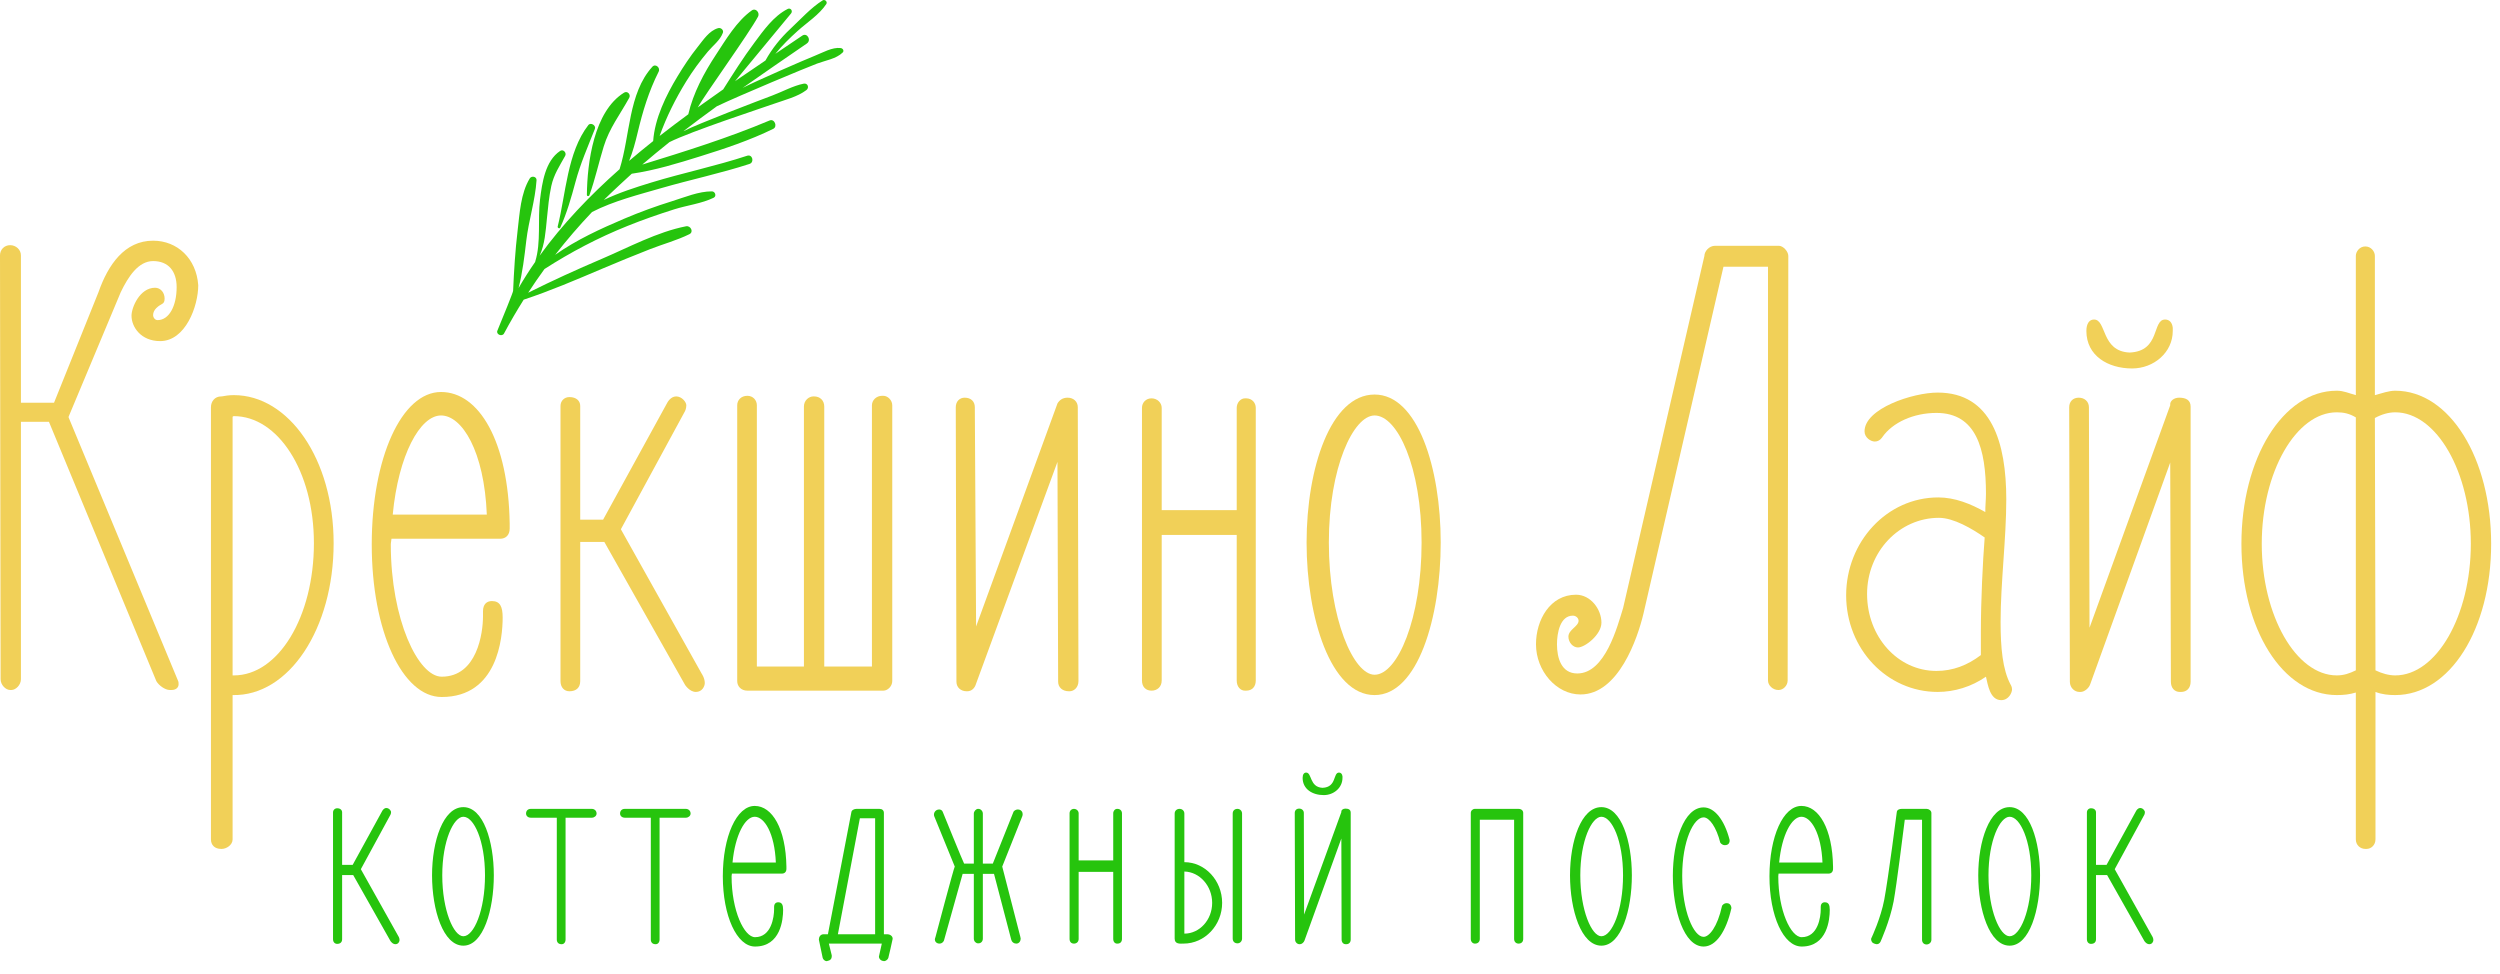 <?xml version="1.0" encoding="UTF-8"?> <svg xmlns="http://www.w3.org/2000/svg" width="172" height="67" viewBox="0 0 172 67" fill="none"><path d="M10.755 21.196C11.104 20.846 11.325 20.975 11.325 20.538C11.325 20.147 11.063 19.797 10.667 19.797C9.619 19.797 9.048 21.15 9.048 21.72C9.048 22.507 9.706 23.468 11.017 23.468C12.765 23.468 13.639 21.062 13.639 19.623C13.51 17.787 12.199 16.559 10.534 16.559C8.57 16.559 7.434 18.224 6.776 20.101L3.717 27.709H1.44V17.567C1.44 17.171 1.09 16.867 0.699 16.867C0.304 16.867 0 17.171 0 17.567L0.041 46.73C0.041 47.121 0.391 47.471 0.699 47.471H0.787C1.09 47.471 1.44 47.121 1.44 46.73V29.02H3.367L10.755 46.859C10.93 47.167 11.367 47.471 11.675 47.471H11.804C12.112 47.471 12.287 47.296 12.287 47.08C12.287 46.993 12.287 46.905 12.241 46.818L4.72 28.717C4.72 28.717 4.72 28.717 4.72 28.671L8.308 20.101C8.832 19.011 9.531 17.962 10.534 17.962C11.587 17.962 12.153 18.661 12.153 19.752C12.153 21.062 11.629 22.024 10.842 22.024C10.667 22.024 10.534 21.849 10.534 21.674C10.534 21.5 10.621 21.325 10.755 21.196Z" fill="#F1D058"></path><path d="M16.091 27.185C15.741 27.185 15.479 27.231 15.258 27.273H15.217C14.775 27.273 14.513 27.622 14.513 28.018V57.748C14.513 58.143 14.775 58.405 15.217 58.405H15.258C15.566 58.405 16.003 58.143 16.003 57.748V47.821C19.895 47.908 22.954 43.23 22.954 37.374C22.954 31.56 19.849 27.185 16.091 27.185ZM16.091 46.468C16.045 46.468 16.003 46.468 16.003 46.468V28.671C16.003 28.671 16.045 28.63 16.091 28.63C19.104 28.63 21.597 32.388 21.597 37.374C21.597 42.443 19.15 46.468 16.091 46.468Z" fill="#F1D058"></path><path d="M35.066 36.017C34.978 30.378 32.968 26.969 30.342 26.969C27.632 26.969 25.576 31.514 25.576 37.462C25.576 43.405 27.674 47.954 30.388 47.954C34.233 47.954 34.583 43.888 34.583 42.489C34.583 41.744 34.408 41.353 33.842 41.353C33.493 41.353 33.23 41.569 33.23 42.052C33.23 42.14 33.23 42.227 33.23 42.402C33.23 43.538 32.835 46.556 30.388 46.556C28.768 46.556 26.887 42.618 26.887 37.462C26.887 37.328 26.933 37.153 26.933 37.066H34.408C34.804 37.066 35.066 36.804 35.066 36.367V36.105C35.066 36.063 35.066 36.063 35.066 36.017ZM30.342 28.584C31.786 28.584 33.318 31.035 33.493 35.405H27.02C27.411 31.297 28.902 28.584 30.342 28.584Z" fill="#F1D058"></path><path d="M48.268 46.335L42.716 36.413L47.132 28.28C47.132 28.28 47.219 28.105 47.219 27.884C47.219 27.668 46.915 27.273 46.52 27.273C46.129 27.273 45.908 27.709 45.908 27.709L41.492 35.755H39.919V27.93C39.919 27.581 39.657 27.319 39.174 27.319C38.824 27.319 38.562 27.581 38.562 27.93V36.587V46.859C38.562 47.296 38.824 47.559 39.174 47.559C39.657 47.559 39.919 47.296 39.919 46.859V37.287H41.579L47.132 47.121C47.132 47.121 47.44 47.605 47.877 47.605C48.314 47.605 48.489 47.209 48.489 46.993C48.489 46.643 48.268 46.335 48.268 46.335Z" fill="#F1D058"></path><path d="M60.775 27.231H60.688C60.292 27.231 59.989 27.535 59.989 27.884V45.856H56.709V27.972C56.709 27.535 56.401 27.273 56.01 27.273H55.964C55.66 27.273 55.31 27.535 55.31 27.972V45.856H52.072V27.884C52.072 27.535 51.81 27.231 51.419 27.231C50.982 27.231 50.72 27.535 50.72 27.884V46.818V46.859C50.72 47.209 50.982 47.517 51.419 47.517H60.775C61.079 47.517 61.387 47.209 61.387 46.859V46.556V27.884C61.387 27.535 61.079 27.231 60.775 27.231Z" fill="#F1D058"></path><path d="M74.152 28.018C74.152 27.622 73.848 27.36 73.453 27.36C73.103 27.36 72.887 27.535 72.754 27.756L67.155 43.101L67.068 28.018C67.068 27.622 66.806 27.36 66.369 27.36C66.019 27.36 65.757 27.622 65.757 28.018L65.803 46.905C65.803 47.296 66.107 47.559 66.502 47.559H66.544C66.852 47.559 67.068 47.342 67.155 47.034L72.754 31.776L72.8 46.905C72.8 47.296 73.103 47.559 73.54 47.559H73.586C73.89 47.559 74.198 47.296 74.198 46.859L74.152 28.018Z" fill="#F1D058"></path><path d="M85.739 27.406H85.652C85.348 27.406 85.086 27.709 85.086 28.059V35.097H79.925V28.059C79.925 27.709 79.617 27.406 79.226 27.406C78.83 27.406 78.568 27.709 78.568 28.059V46.818C78.568 47.255 78.83 47.517 79.226 47.517C79.617 47.517 79.925 47.255 79.925 46.818V36.804H85.086V46.818C85.086 47.255 85.348 47.517 85.652 47.517H85.739C86.135 47.517 86.397 47.255 86.397 46.818V28.059C86.397 27.709 86.135 27.406 85.739 27.406Z" fill="#F1D058"></path><path d="M94.571 47.821C97.543 47.821 99.121 42.489 99.121 37.328C99.121 32.213 97.543 27.144 94.571 27.144C91.554 27.144 89.893 32.213 89.893 37.328C89.893 42.489 91.554 47.821 94.571 47.821ZM94.571 28.584C96.145 28.584 97.805 32.126 97.805 37.328C97.805 42.577 96.145 46.422 94.571 46.422C93.127 46.422 91.425 42.577 91.425 37.328C91.425 32.126 93.127 28.584 94.571 28.584Z" fill="#F1D058"></path><path d="M123.036 17.608C123.036 17.304 122.687 16.909 122.378 16.909H118.008C117.571 16.909 117.263 17.304 117.263 17.608L111.67 41.831C111.274 43.101 110.441 46.335 108.519 46.335C107.428 46.335 107.12 45.286 107.12 44.325C107.12 43.538 107.341 42.356 108.215 42.356C108.431 42.356 108.606 42.531 108.606 42.706C108.606 43.101 107.907 43.317 107.907 43.8C107.907 44.196 108.215 44.545 108.565 44.545C109.043 44.545 110.179 43.667 110.179 42.839C110.179 41.919 109.439 40.916 108.431 40.916C106.637 40.916 105.676 42.664 105.676 44.325C105.676 46.16 107.079 47.779 108.739 47.779C111.361 47.779 112.672 43.888 113.068 42.227L118.574 18.353H121.638V46.818C121.638 47.167 121.987 47.471 122.337 47.471H122.378C122.687 47.471 122.99 47.167 122.99 46.818L123.036 17.695V17.608Z" fill="#F1D058"></path><path d="M138.34 47.121C137.77 46.073 137.641 44.545 137.641 42.793C137.641 40.084 138.032 37.066 138.032 34.356C138.032 30.465 137.025 27.01 133.313 27.01C131.606 27.01 128.28 28.105 128.28 29.678C128.28 30.115 128.717 30.378 128.984 30.378C129.334 30.378 129.508 30.069 129.508 30.069C130.208 29.067 131.647 28.409 133.225 28.409C135.976 28.409 136.634 30.902 136.634 33.961C136.634 34.356 136.588 34.794 136.588 35.23C135.585 34.66 134.49 34.223 133.354 34.223C129.812 34.223 127.015 37.287 127.015 40.958C127.015 44.633 129.812 47.605 133.313 47.605C134.449 47.605 135.626 47.255 136.634 46.556C136.763 47.08 136.896 48.17 137.683 48.17C138.207 48.17 138.428 47.646 138.428 47.43C138.428 47.255 138.34 47.121 138.34 47.121ZM136.284 45.07C135.364 45.769 134.361 46.16 133.225 46.16C130.557 46.16 128.455 43.8 128.455 40.87C128.455 37.94 130.686 35.626 133.4 35.626C134.403 35.626 135.672 36.367 136.546 36.978C136.413 38.639 136.284 41.353 136.284 43.451C136.284 44.412 136.284 45.07 136.284 45.07Z" fill="#F1D058"></path><path d="M150.714 27.972C150.714 27.535 150.406 27.36 149.923 27.36C149.574 27.36 149.27 27.581 149.311 27.884L143.759 43.188L143.718 28.018C143.718 27.622 143.41 27.36 143.019 27.36C142.623 27.36 142.361 27.622 142.361 28.018L142.407 46.905C142.407 47.342 142.756 47.605 143.06 47.605H143.147C143.41 47.605 143.718 47.342 143.805 47.08L149.311 31.822L149.357 46.905C149.357 47.342 149.62 47.605 149.969 47.605H150.057C150.448 47.605 150.714 47.342 150.714 46.905V27.972ZM149.486 22.553C149.445 22.157 149.224 21.983 148.962 21.983C148.046 21.983 148.658 24.168 146.515 24.255C144.546 24.168 144.941 21.983 144.067 21.983C143.759 21.983 143.543 22.245 143.543 22.769C143.543 24.476 145.029 25.35 146.689 25.35C148.175 25.35 149.486 24.255 149.486 22.769C149.486 22.682 149.486 22.64 149.486 22.553Z" fill="#F1D058"></path><path d="M164.79 26.881C164.353 26.881 163.875 27.056 163.392 27.185V17.608C163.392 17.304 163.13 16.955 162.734 16.955C162.343 16.955 162.081 17.304 162.081 17.608V27.185C161.598 27.056 161.248 26.881 160.77 26.881C157.053 26.881 154.21 31.56 154.21 37.416C154.21 43.276 157.053 47.821 160.77 47.821C161.248 47.821 161.644 47.779 162.081 47.646V57.748C162.081 58.143 162.385 58.405 162.734 58.405H162.822C163.13 58.405 163.433 58.143 163.433 57.748V47.605C163.875 47.779 164.353 47.821 164.79 47.821C168.553 47.821 171.391 43.276 171.391 37.416C171.391 31.56 168.553 26.881 164.79 26.881ZM155.609 37.416C155.609 32.475 157.969 28.367 160.77 28.367C161.248 28.367 161.644 28.455 162.081 28.717V46.119C161.644 46.335 161.248 46.468 160.77 46.468C157.969 46.468 155.609 42.356 155.609 37.416ZM164.79 46.468C164.353 46.468 163.875 46.335 163.433 46.119L163.392 28.758C163.875 28.496 164.353 28.367 164.79 28.367C167.633 28.367 169.993 32.475 169.993 37.416C169.993 42.356 167.633 46.468 164.79 46.468Z" fill="#F1D058"></path><path d="M27.388 64.377L24.826 59.8L26.863 56.055C26.863 56.055 26.905 55.973 26.905 55.871C26.905 55.77 26.762 55.591 26.578 55.591C26.399 55.591 26.298 55.793 26.298 55.793L24.265 59.501H23.538V55.894C23.538 55.733 23.418 55.609 23.197 55.609C23.036 55.609 22.912 55.733 22.912 55.894V59.883V64.616C22.912 64.818 23.036 64.938 23.197 64.938C23.418 64.938 23.538 64.818 23.538 64.616V60.205H24.301L26.863 64.74C26.863 64.74 27.002 64.961 27.204 64.961C27.406 64.961 27.489 64.777 27.489 64.676C27.489 64.515 27.388 64.377 27.388 64.377Z" fill="#26C40D"></path><path d="M31.878 65.062C33.248 65.062 33.975 62.601 33.975 60.223C33.975 57.868 33.248 55.531 31.878 55.531C30.488 55.531 29.725 57.868 29.725 60.223C29.725 62.601 30.488 65.062 31.878 65.062ZM31.878 56.193C32.604 56.193 33.368 57.826 33.368 60.223C33.368 62.643 32.604 64.414 31.878 64.414C31.215 64.414 30.428 62.643 30.428 60.223C30.428 57.826 31.215 56.193 31.878 56.193Z" fill="#26C40D"></path><path d="M40.723 55.651H36.514C36.33 55.651 36.192 55.77 36.192 55.973C36.192 56.134 36.33 56.258 36.514 56.258H38.308V64.639C38.308 64.837 38.428 64.961 38.63 64.961H38.649C38.791 64.961 38.911 64.837 38.911 64.639V56.258H40.723C40.884 56.258 41.045 56.134 41.045 55.973C41.045 55.77 40.884 55.651 40.723 55.651Z" fill="#26C40D"></path><path d="M47.191 55.651H42.982C42.798 55.651 42.66 55.77 42.66 55.973C42.66 56.134 42.798 56.258 42.982 56.258H44.776V64.639C44.776 64.837 44.895 64.961 45.098 64.961H45.116C45.259 64.961 45.379 64.837 45.379 64.639V56.258H47.191C47.352 56.258 47.513 56.134 47.513 55.973C47.513 55.77 47.352 55.651 47.191 55.651Z" fill="#26C40D"></path><path d="M54.105 59.62C54.063 57.021 53.134 55.448 51.924 55.448C50.678 55.448 49.73 57.546 49.73 60.287C49.73 63.024 50.696 65.122 51.947 65.122C53.718 65.122 53.879 63.245 53.879 62.601C53.879 62.261 53.801 62.077 53.539 62.077C53.378 62.077 53.258 62.178 53.258 62.399C53.258 62.44 53.258 62.482 53.258 62.56C53.258 63.084 53.074 64.478 51.947 64.478C51.202 64.478 50.333 62.661 50.333 60.287C50.333 60.223 50.356 60.145 50.356 60.103H53.801C53.98 60.103 54.105 59.984 54.105 59.781V59.662C54.105 59.639 54.105 59.639 54.105 59.62ZM51.924 56.193C52.591 56.193 53.295 57.325 53.378 59.34H50.397C50.577 57.445 51.262 56.193 51.924 56.193Z" fill="#26C40D"></path><path d="M61.414 64.575C61.414 64.414 61.253 64.276 61.032 64.276H60.812V56.032C60.812 56.014 60.812 55.996 60.812 55.954V55.931C60.812 55.752 60.692 55.651 60.508 55.651H58.916C58.778 55.651 58.594 55.733 58.576 55.871L56.961 64.276H56.662C56.441 64.276 56.34 64.478 56.34 64.616C56.34 64.616 56.34 64.639 56.34 64.657L56.602 65.909C56.639 66.028 56.764 66.129 56.883 66.129C56.901 66.129 56.925 66.106 56.943 66.106H56.961C57.127 66.07 57.224 65.968 57.224 65.807C57.224 65.784 57.224 65.766 57.224 65.725L57.026 64.92H60.669L60.489 65.725C60.489 65.748 60.471 65.784 60.471 65.807C60.471 65.968 60.591 66.07 60.71 66.106H60.752C60.77 66.106 60.793 66.129 60.812 66.129C60.931 66.129 61.074 66.028 61.115 65.909C61.115 65.909 61.414 64.657 61.414 64.598V64.575ZM59.16 56.295H60.209V64.276H57.647L59.16 56.295Z" fill="#26C40D"></path><path d="M70.343 56.134C70.343 56.092 70.361 56.055 70.361 56.014C70.361 55.871 70.26 55.692 70.021 55.692C69.919 55.692 69.8 55.752 69.736 55.835C69.736 55.835 68.328 59.358 68.305 59.418H67.62V55.973C67.62 55.812 67.481 55.651 67.32 55.651H67.279C67.159 55.651 66.999 55.812 66.999 55.973V59.418H66.332C66.29 59.377 64.859 55.853 64.859 55.853C64.823 55.752 64.722 55.692 64.62 55.692C64.376 55.692 64.257 55.894 64.257 56.032C64.257 56.074 64.257 56.115 64.275 56.157L65.688 59.62C65.646 59.62 64.358 64.478 64.358 64.478C64.34 64.538 64.317 64.575 64.317 64.639C64.317 64.759 64.418 64.92 64.639 64.92C64.781 64.92 64.882 64.837 64.942 64.717L66.23 60.122H66.999V64.575C66.999 64.777 67.159 64.901 67.279 64.901H67.32C67.481 64.901 67.62 64.777 67.62 64.575V60.122H68.388L69.575 64.657C69.616 64.818 69.758 64.92 69.919 64.92C70.14 64.92 70.223 64.717 70.223 64.575C70.223 64.538 70.2 64.496 70.2 64.455C70.2 64.455 68.954 59.639 68.954 59.62L70.343 56.134Z" fill="#26C40D"></path><path d="M76.888 55.651H76.852C76.709 55.651 76.59 55.793 76.59 55.954V59.197H74.211V55.954C74.211 55.793 74.069 55.651 73.889 55.651C73.705 55.651 73.586 55.793 73.586 55.954V64.598C73.586 64.8 73.705 64.92 73.889 64.92C74.069 64.92 74.211 64.8 74.211 64.598V59.984H76.59V64.598C76.59 64.8 76.709 64.92 76.852 64.92H76.888C77.073 64.92 77.192 64.8 77.192 64.598V55.954C77.192 55.793 77.073 55.651 76.888 55.651Z" fill="#26C40D"></path><path d="M81.484 59.317V55.973C81.484 55.77 81.323 55.651 81.162 55.651H81.139C80.978 55.651 80.817 55.77 80.817 55.973V64.575C80.817 64.979 81.203 64.92 81.424 64.92C82.896 64.92 84.083 63.65 84.083 62.118C84.083 60.586 82.915 59.317 81.484 59.317ZM81.484 64.234V59.961C82.533 59.984 83.397 60.95 83.397 62.118C83.397 63.287 82.533 64.234 81.484 64.234ZM85.15 55.651H85.132C84.948 55.651 84.81 55.77 84.81 55.973V64.575C84.81 64.777 84.948 64.901 85.132 64.901H85.15C85.293 64.901 85.454 64.777 85.454 64.575V55.973C85.454 55.77 85.293 55.651 85.15 55.651Z" fill="#26C40D"></path><path d="M92.929 55.913C92.929 55.71 92.786 55.632 92.565 55.632C92.404 55.632 92.262 55.733 92.285 55.871L89.722 62.923L89.704 55.931C89.704 55.752 89.561 55.632 89.382 55.632C89.198 55.632 89.079 55.752 89.079 55.931L89.102 64.639C89.102 64.837 89.263 64.961 89.4 64.961H89.442C89.561 64.961 89.704 64.837 89.746 64.717L92.285 57.688L92.303 64.639C92.303 64.837 92.423 64.961 92.584 64.961H92.625C92.805 64.961 92.929 64.837 92.929 64.639V55.913ZM92.363 53.415C92.344 53.236 92.243 53.153 92.124 53.153C91.701 53.153 91.981 54.16 90.992 54.202C90.086 54.16 90.27 53.153 89.865 53.153C89.722 53.153 89.621 53.272 89.621 53.516C89.621 54.303 90.307 54.703 91.075 54.703C91.76 54.703 92.363 54.202 92.363 53.516C92.363 53.475 92.363 53.456 92.363 53.415Z" fill="#26C40D"></path><path d="M104.475 55.651H101.471C101.328 55.651 101.19 55.77 101.19 55.931V56.074V64.598C101.19 64.8 101.328 64.92 101.471 64.92H101.489C101.673 64.92 101.811 64.8 101.811 64.598V56.396H104.171V64.598C104.171 64.8 104.309 64.92 104.475 64.92C104.673 64.92 104.797 64.8 104.797 64.598V56.074V55.931C104.797 55.77 104.673 55.651 104.475 55.651Z" fill="#26C40D"></path><path d="M110.174 65.062C111.545 65.062 112.272 62.601 112.272 60.223C112.272 57.868 111.545 55.531 110.174 55.531C108.785 55.531 108.017 57.868 108.017 60.223C108.017 62.601 108.785 65.062 110.174 65.062ZM110.174 56.193C110.901 56.193 111.665 57.826 111.665 60.223C111.665 62.643 110.901 64.414 110.174 64.414C109.512 64.414 108.725 62.643 108.725 60.223C108.725 57.826 109.512 56.193 110.174 56.193Z" fill="#26C40D"></path><path d="M117.208 65.122C118.054 65.122 118.758 64.092 119.121 62.482C119.121 62.482 119.121 62.137 118.799 62.137C118.578 62.137 118.477 62.321 118.477 62.321C118.155 63.793 117.589 64.455 117.208 64.455C116.522 64.455 115.736 62.684 115.736 60.246C115.736 57.849 116.522 56.235 117.208 56.235C117.608 56.235 118.091 56.92 118.353 57.969C118.353 57.969 118.454 58.148 118.675 58.148C118.96 58.148 118.997 57.928 118.997 57.868C118.997 57.826 118.997 57.785 118.997 57.785C118.638 56.396 117.953 55.549 117.208 55.549C115.855 55.549 115.092 57.886 115.092 60.246C115.092 62.624 115.855 65.122 117.208 65.122Z" fill="#26C40D"></path><path d="M126.113 59.62C126.072 57.021 125.143 55.448 123.937 55.448C122.686 55.448 121.739 57.546 121.739 60.287C121.739 63.024 122.705 65.122 123.956 65.122C125.727 65.122 125.888 63.245 125.888 62.601C125.888 62.261 125.81 62.077 125.547 62.077C125.386 62.077 125.267 62.178 125.267 62.399C125.267 62.44 125.267 62.482 125.267 62.56C125.267 63.084 125.083 64.478 123.956 64.478C123.211 64.478 122.346 62.661 122.346 60.287C122.346 60.223 122.364 60.145 122.364 60.103H125.81C125.989 60.103 126.113 59.984 126.113 59.781V59.662C126.113 59.639 126.113 59.639 126.113 59.62ZM123.937 56.193C124.6 56.193 125.304 57.325 125.386 59.34H122.406C122.585 57.445 123.27 56.193 123.937 56.193Z" fill="#26C40D"></path><path d="M132.88 55.931C132.88 55.77 132.7 55.651 132.558 55.651H130.828C130.686 55.651 130.525 55.71 130.502 55.853C130.502 55.853 129.917 60.407 129.637 61.897C129.398 63.167 128.772 64.496 128.772 64.496C128.749 64.538 128.731 64.575 128.731 64.616C128.731 64.74 128.813 64.878 128.91 64.901L128.951 64.92C129.011 64.938 129.071 64.961 129.112 64.961C129.237 64.961 129.315 64.901 129.375 64.8C129.375 64.8 130.019 63.388 130.281 62.017C130.502 60.789 130.906 57.504 131.049 56.396H132.236V64.657C132.236 64.86 132.378 64.979 132.539 64.979H132.558C132.7 64.979 132.88 64.86 132.88 64.657V56.074V55.931Z" fill="#26C40D"></path><path d="M138.262 65.062C139.633 65.062 140.355 62.601 140.355 60.223C140.355 57.868 139.633 55.531 138.262 55.531C136.873 55.531 136.104 57.868 136.104 60.223C136.104 62.601 136.873 65.062 138.262 65.062ZM138.262 56.193C138.984 56.193 139.752 57.826 139.752 60.223C139.752 62.643 138.984 64.414 138.262 64.414C137.595 64.414 136.808 62.643 136.808 60.223C136.808 57.826 137.595 56.193 138.262 56.193Z" fill="#26C40D"></path><path d="M148.051 64.377L145.493 59.8L147.531 56.055C147.531 56.055 147.568 55.973 147.568 55.871C147.568 55.77 147.43 55.591 147.246 55.591C147.066 55.591 146.965 55.793 146.965 55.793L144.932 59.501H144.205V55.894C144.205 55.733 144.085 55.609 143.86 55.609C143.699 55.609 143.579 55.733 143.579 55.894V59.883V64.616C143.579 64.818 143.699 64.938 143.86 64.938C144.085 64.938 144.205 64.818 144.205 64.616V60.205H144.969L147.531 64.74C147.531 64.74 147.669 64.961 147.871 64.961C148.074 64.961 148.152 64.777 148.152 64.676C148.152 64.515 148.051 64.377 148.051 64.377Z" fill="#26C40D"></path><path d="M57.84 3.306C57.253 3.234 56.598 3.626 56.058 3.837C55.293 4.139 51.977 5.595 51.097 6.045C52.563 5.015 54.041 4.005 55.512 2.992C55.842 2.765 55.533 2.223 55.197 2.451C54.586 2.865 53.967 3.282 53.344 3.703C53.809 3.13 54.335 2.616 54.888 2.119C55.538 1.535 56.365 1.012 56.85 0.277C56.951 0.124 56.751 -0.071 56.597 0.026C55.79 0.535 55.078 1.329 54.381 1.982C53.691 2.626 53.119 3.341 52.663 4.163C51.968 4.631 51.27 5.105 50.571 5.586C51.059 4.985 53.636 1.892 54.426 0.924C54.565 0.753 54.395 0.511 54.189 0.617C53.215 1.115 52.535 2.088 51.896 2.946C51.131 3.97 50.453 5.05 49.77 6.127C49.767 6.133 49.767 6.139 49.764 6.144C49.176 6.553 48.59 6.969 48.005 7.389C48.564 6.406 51.514 2.332 52.154 1.143C52.293 0.885 51.998 0.524 51.727 0.715C50.693 1.442 49.93 2.741 49.246 3.783C48.432 5.021 47.691 6.407 47.355 7.862C46.69 8.35 46.031 8.847 45.381 9.354C45.855 8.035 46.468 6.807 47.208 5.605C47.654 4.881 48.159 4.195 48.705 3.545C49.06 3.123 49.538 2.781 49.734 2.257C49.806 2.065 49.592 1.885 49.411 1.935C48.792 2.106 48.385 2.75 48 3.23C47.488 3.87 47.035 4.555 46.612 5.256C45.817 6.569 45.047 8.15 44.938 9.706C44.378 10.152 43.825 10.606 43.282 11.07C43.537 10.452 43.709 9.801 43.87 9.125C44.224 7.645 44.63 6.296 45.315 4.932C45.451 4.662 45.1 4.349 44.879 4.595C43.22 6.43 43.363 9.314 42.627 11.641C40.581 13.452 38.701 15.415 37.13 17.589C37.486 16.781 37.538 15.944 37.629 15.023C37.704 14.276 37.769 13.536 37.929 12.799C38.101 12.009 38.5 11.415 38.883 10.725C39 10.515 38.758 10.238 38.54 10.382C37.505 11.071 37.295 12.595 37.154 13.73C36.985 15.086 37.235 16.686 36.823 17.997C36.821 18.005 36.823 18.01 36.824 18.016C36.418 18.6 36.036 19.2 35.678 19.816C35.952 18.747 36.08 17.658 36.208 16.562C36.371 15.175 36.824 13.783 36.914 12.401C36.931 12.143 36.571 12.073 36.448 12.275C35.823 13.3 35.752 14.681 35.613 15.852C35.449 17.235 35.362 18.622 35.302 20.012C35.298 20.119 34.589 21.856 34.22 22.749C34.112 23.013 34.546 23.188 34.678 22.942C35.103 22.146 35.555 21.372 36.03 20.618C37.855 20.013 39.632 19.252 41.402 18.5C42.508 18.031 43.619 17.574 44.739 17.136C45.628 16.789 46.577 16.534 47.43 16.112C47.75 15.955 47.514 15.507 47.201 15.568C45.224 15.955 43.24 17.025 41.392 17.814C39.687 18.542 37.995 19.31 36.338 20.14C36.699 19.585 37.072 19.041 37.46 18.509C39.276 17.341 41.155 16.356 43.166 15.547C44.222 15.121 45.3 14.746 46.384 14.403C47.263 14.125 48.274 14.007 49.101 13.604C49.318 13.498 49.204 13.168 48.982 13.166C48.075 13.159 47.088 13.578 46.231 13.844C45.12 14.189 44.024 14.59 42.953 15.044C41.337 15.731 39.655 16.5 38.196 17.532C38.992 16.51 39.837 15.529 40.733 14.585C42.22 13.822 43.975 13.384 45.491 12.944C47.506 12.36 49.568 11.928 51.563 11.28C51.921 11.164 51.767 10.596 51.407 10.714C49.24 11.427 46.995 11.892 44.812 12.558C43.708 12.895 42.587 13.256 41.544 13.756C42.086 13.215 43.383 12.024 43.466 11.952C45.063 11.719 46.62 11.24 48.159 10.76C49.859 10.23 51.595 9.652 53.197 8.866C53.517 8.71 53.285 8.149 52.953 8.287C50.078 9.496 47.153 10.409 44.187 11.323C44.801 10.797 45.426 10.281 46.059 9.777C47.557 9.027 52.454 7.422 53.289 7.126C54.003 6.872 54.868 6.661 55.479 6.199C55.696 6.035 55.575 5.698 55.292 5.756C54.558 5.904 53.841 6.307 53.137 6.571C52.209 6.92 48.093 8.482 47.015 9.029C47.776 8.443 48.55 7.869 49.329 7.304C49.334 7.302 49.34 7.302 49.345 7.3C50.869 6.57 55.464 4.656 56.211 4.376C56.779 4.161 57.532 4.05 57.973 3.616C58.096 3.498 57.99 3.326 57.84 3.306Z" fill="#26C40D"></path><path d="M38.548 15.657C39.007 14.638 39.303 13.597 39.592 12.521C39.934 11.246 40.445 10.09 40.927 8.87C41.024 8.624 40.64 8.397 40.476 8.607C39.023 10.481 38.932 13.355 38.369 15.582C38.343 15.685 38.501 15.761 38.548 15.657Z" fill="#26C40D"></path><path d="M40.552 13.428C40.947 12.331 41.191 11.2 41.533 10.087C41.925 8.809 42.667 7.869 43.293 6.726C43.414 6.504 43.167 6.231 42.94 6.372C40.857 7.658 40.401 11.196 40.377 13.405C40.375 13.51 40.519 13.521 40.552 13.428Z" fill="#26C40D"></path></svg> 